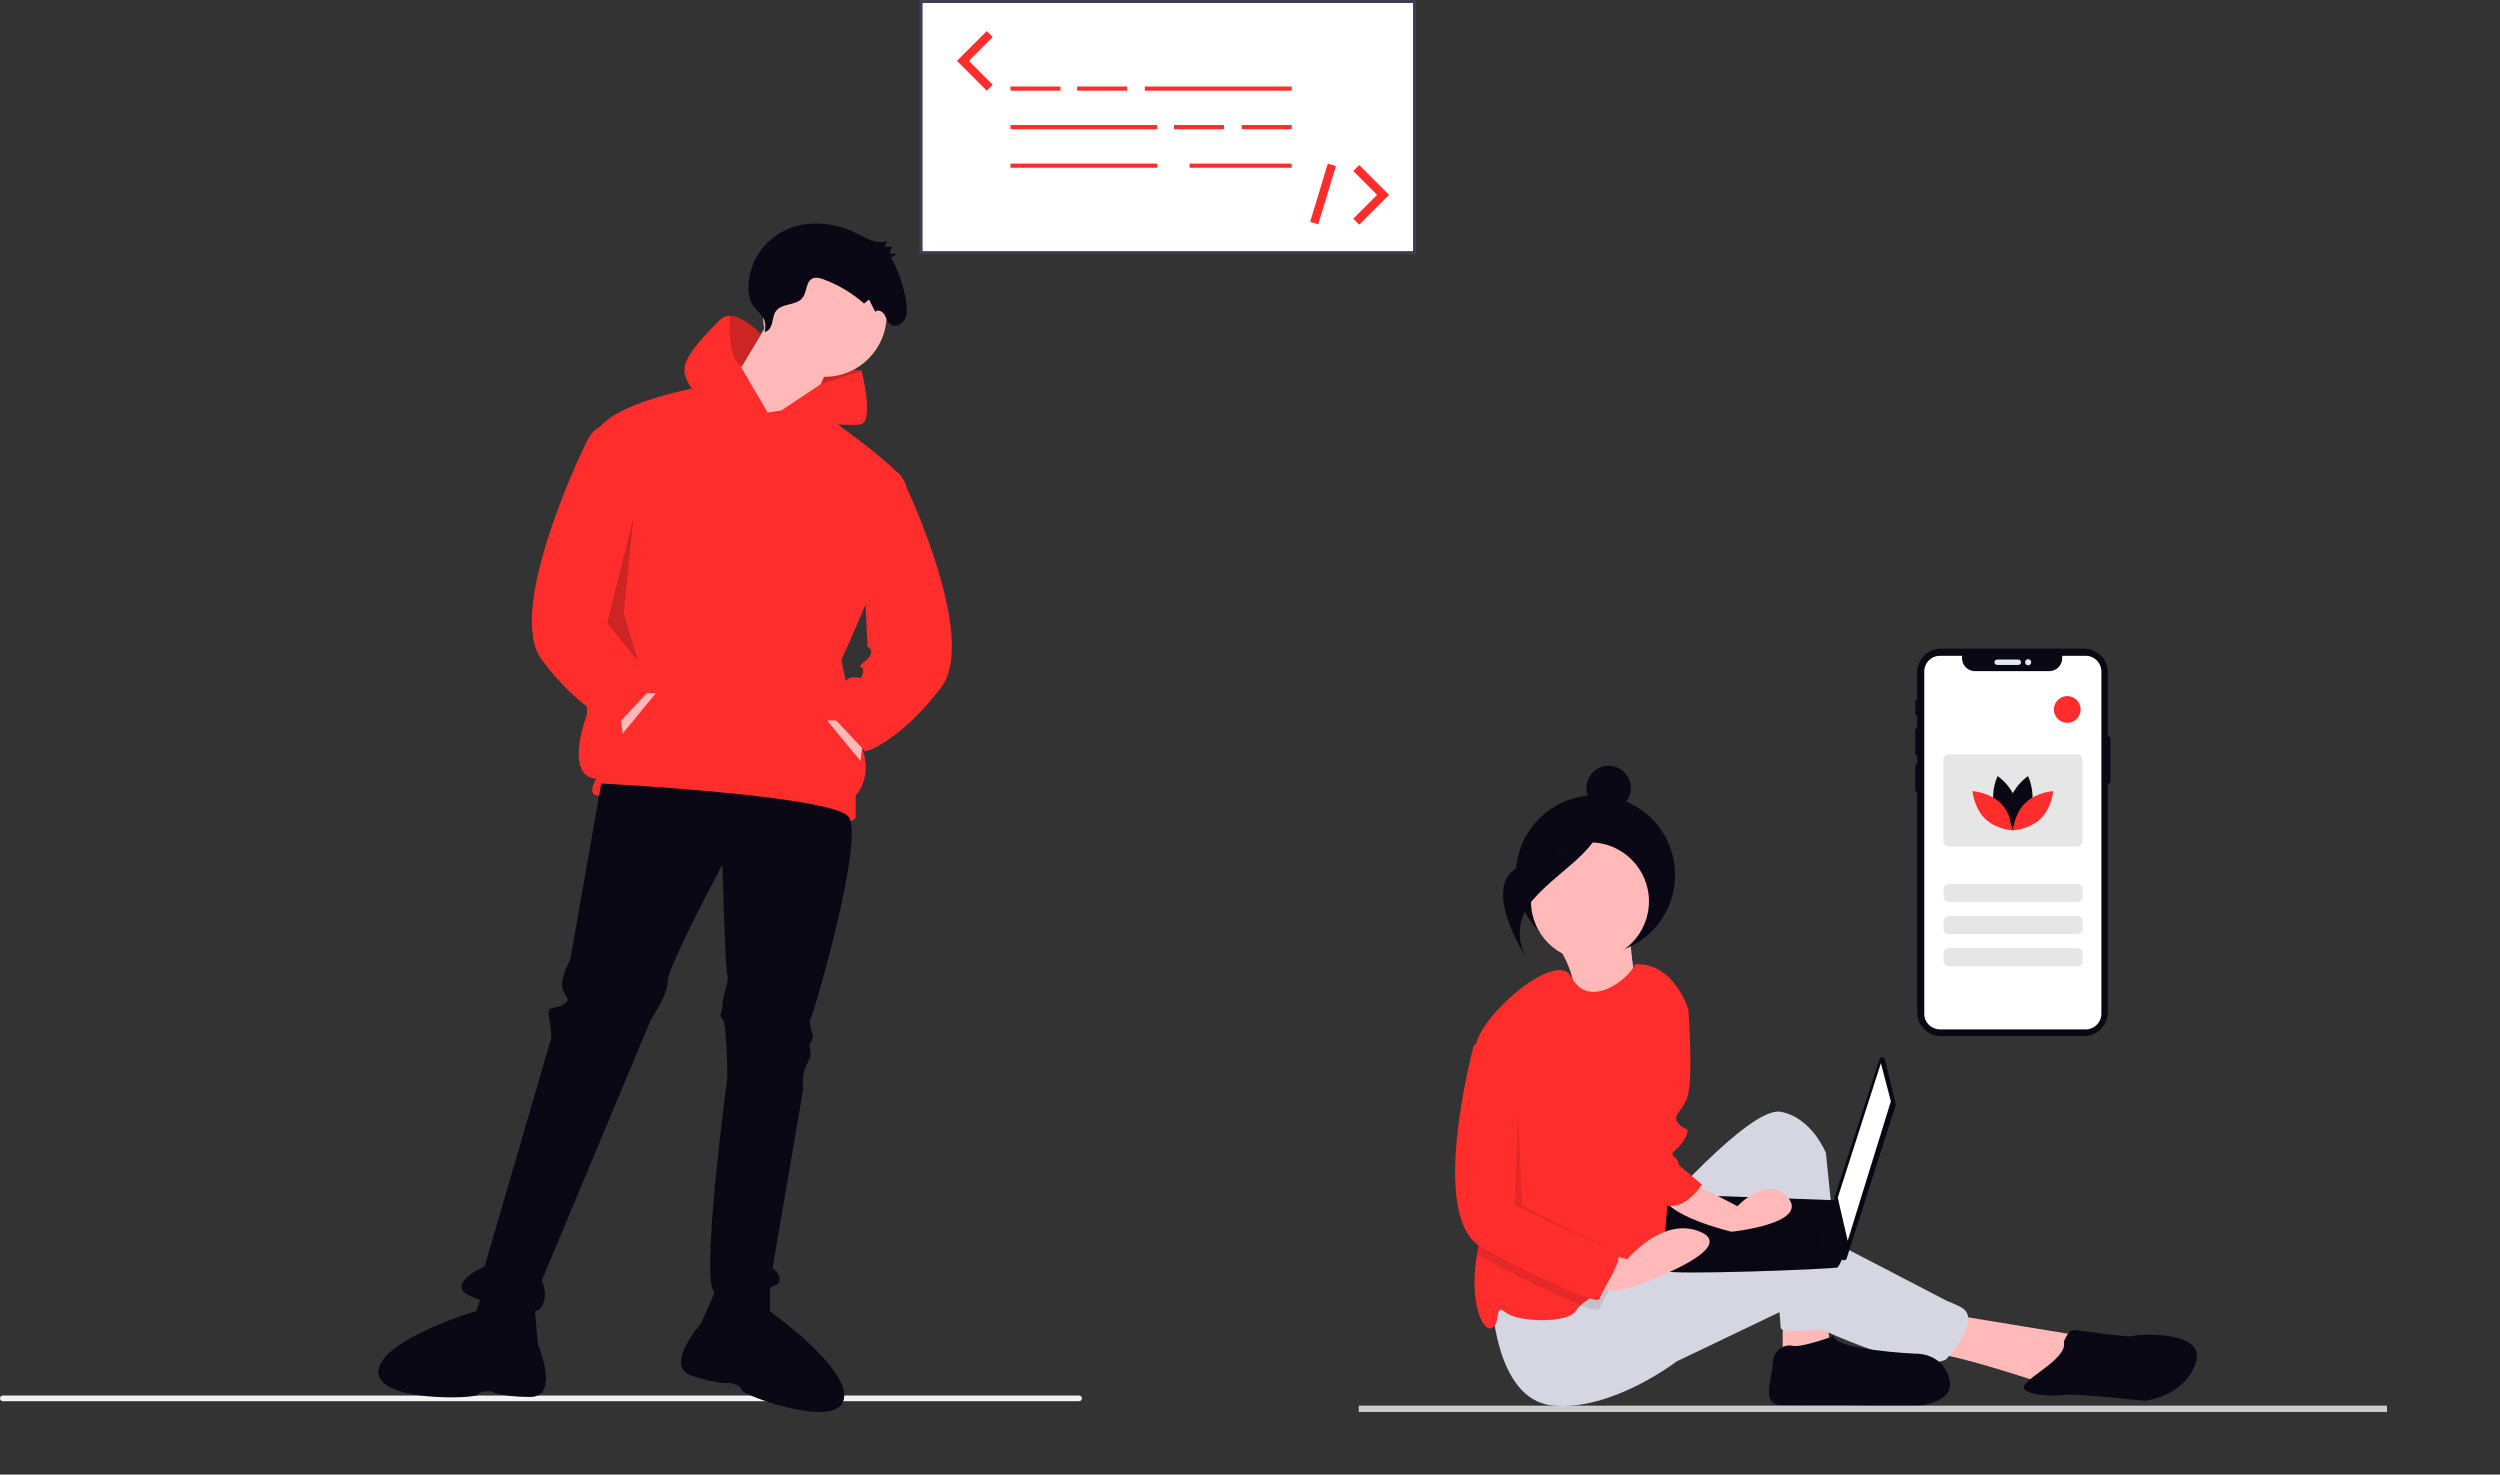 <?xml version="1.0" encoding="UTF-8"?> <svg xmlns="http://www.w3.org/2000/svg" width="885" height="522" viewBox="0 0 885 522" fill="none"><rect x="0" y="0" width="885" height="522" fill="#333333" stroke="none"/><g clip-path="url(#clip0_456_440)"><path d="M326.508 88.986H500.261V1.024H326.508V88.986Z" fill="white"></path><path d="M501.282 90.008H325.482V0.001H501.282V90.008ZM326.506 88.986H500.262V1.023H326.506V88.986Z" fill="#3F3D56"></path><path d="M375.403 30.623H357.703V32.098H375.403V30.623Z" fill="#FF2E2C"></path><path d="M399.003 30.623H381.303V32.098H399.003V30.623Z" fill="#FF2E2C"></path><path d="M433.296 44.267H415.596V45.742H433.296V44.267Z" fill="#FF2E2C"></path><path d="M457.264 44.267H439.564V45.742H457.264V44.267Z" fill="#FF2E2C"></path><path d="M457.264 30.623H405.271V32.098H457.264V30.623Z" fill="#FF2E2C"></path><path d="M409.696 44.267H357.703V45.742H409.696V44.267Z" fill="#FF2E2C"></path><path d="M409.696 57.911H357.703V59.386H409.696V57.911Z" fill="#FF2E2C"></path><path d="M457.264 57.911H421.127V59.386H457.264V57.911Z" fill="#FF2E2C"></path><path d="M349.322 32.098L338.764 21.54L349.322 10.981L351.434 13.094L342.988 21.54L351.434 29.985L349.322 32.098Z" fill="#FF2E2C"></path><path d="M481.161 79.532L479.049 77.42L487.493 68.975L479.049 60.53L481.161 58.419L491.717 68.975L481.161 79.532Z" fill="#FF2E2C"></path><path d="M470.047 57.911L463.795 78.539L466.654 79.405L472.905 58.777L470.047 57.911Z" fill="#FF2E2C"></path><path d="M382.002 496.019H1.002C0.737 496.019 0.482 495.914 0.295 495.726C0.107 495.539 0.002 495.284 0.002 495.019C0.002 494.754 0.107 494.499 0.295 494.312C0.482 494.124 0.737 494.019 1.002 494.019H382.002C382.267 494.019 382.522 494.124 382.709 494.312C382.897 494.499 383.002 494.754 383.002 495.019C383.002 495.284 382.897 495.539 382.709 495.726C382.522 495.914 382.267 496.019 382.002 496.019Z" fill="#F2F2F2"></path><path d="M189.143 461.244L190.418 475.895C190.418 475.895 198.333 494.562 187.684 494.521C177.035 494.48 174.113 492.605 174.113 492.605C174.113 492.605 169.855 492.056 169.313 493.651C168.771 495.246 132.827 496.439 133.935 485.262C135.043 474.085 168.632 464.095 168.632 464.095L171.864 454.523L189.143 461.244Z" fill="#090814"></path><path d="M301.654 137.185L305.022 131.292L288.184 127.924L286.5 136.343L289.026 143.078L301.654 137.185Z" fill="#FF2E2C"></path><path opacity="0.2" d="M301.654 137.185L305.022 131.292L288.184 127.924L286.5 136.343L289.026 143.078L301.654 137.185Z" fill="black"></path><path d="M291.972 133.396C304.062 133.396 313.862 123.595 313.862 111.506C313.862 99.416 304.062 89.616 291.972 89.616C279.883 89.616 270.082 99.416 270.082 111.506C270.082 123.595 279.883 133.396 291.972 133.396Z" fill="#FFB9B9"></path><path d="M273.448 111.506L255.768 140.973L281.868 156.128L295.339 124.977L273.448 111.506Z" fill="#FFB9B9"></path><path d="M271.765 146.025L249.033 136.759C249.033 136.759 214.514 142.659 211.142 153.602C207.77 164.545 207.774 252.948 207.774 252.948C207.774 252.948 199.355 274.838 211.142 275.68C211.142 275.68 207.774 280.731 211.142 281.573C214.51 282.415 249.028 281.573 262.499 285.783C275.97 289.993 302.911 293.36 302.911 289.151V281.574C302.911 281.574 308.804 275.681 305.437 265.574C302.07 255.467 297.86 233.581 297.86 233.581C297.86 233.581 323.118 178.014 320.592 171.281C318.066 164.548 287.229 143.719 287.229 143.719L271.765 146.025Z" fill="#FF2E2C"></path><path d="M219.566 252.948L220.408 259.683L232.195 245.37H227.985L219.566 252.948Z" fill="#FFB9B9"></path><path d="M271.765 146.025L247.349 140.132C247.349 140.132 242.297 135.922 242.297 130.871C242.297 125.82 249.874 118.242 254.926 113.191C255.366 112.739 255.893 112.382 256.476 112.14C257.058 111.898 257.683 111.777 258.314 111.784C263.314 111.742 269.377 118.3 269.377 118.3L262.65 129.523L262.35 130.023L271.765 146.025Z" fill="#FF2E2C"></path><path d="M290.582 135.971L305.018 131.291C305.018 131.291 309.649 149.391 304.597 150.234C299.545 151.077 271.762 148.55 271.762 148.55L290.582 135.971Z" fill="#FF2E2C"></path><path d="M212.83 277.359L201.885 339.659C201.885 339.659 197.675 347.236 199.359 350.604C201.043 353.972 201.885 353.972 199.359 355.656C196.833 357.34 193.466 355.656 194.307 359.866C194.812 362.362 195.093 364.897 195.149 367.443L171.575 448.267C171.575 448.267 156.42 455.002 167.365 459.212C178.31 463.422 189.255 466.789 191.781 462.58C194.307 458.371 191.781 453.319 191.781 453.319L230.509 360.708C230.509 360.708 236.402 352.289 236.402 347.237C236.402 342.185 255.77 305.989 255.77 305.989C255.77 305.989 256.612 342.189 257.454 344.717C258.296 347.245 255.77 352.294 255.77 355.662C255.77 359.03 254.086 359.03 255.77 360.714C257.454 362.398 257.454 381.762 257.454 381.762C257.454 381.762 247.354 456.693 253.244 457.535C259.134 458.377 275.976 456.693 275.976 453.325C276.05 452.447 275.845 451.568 275.392 450.812C274.939 450.057 274.259 449.463 273.45 449.115L284.395 385.129C283.936 382.575 284.229 379.943 285.237 377.552C286.921 374.184 286.921 374.184 286.921 372.5C286.921 370.816 286.079 369.974 286.921 369.132C287.471 368.405 287.767 367.517 287.763 366.606C287.763 366.606 286.079 361.554 286.921 360.713C287.763 359.872 306.285 296.727 300.392 289.15C294.499 281.573 212.83 277.359 212.83 277.359Z" fill="#090814"></path><path d="M254.085 455.009L248.192 468.48C248.192 468.48 234.721 483.634 244.824 487.002C254.927 490.37 258.295 489.528 258.295 489.528C258.295 489.528 262.505 490.37 262.505 492.054C262.505 493.738 296.182 506.367 298.705 495.422C301.228 484.477 272.605 464.271 272.605 464.271V454.162L254.085 455.009Z" fill="#090814"></path><path d="M270.651 117.498C272.003 117.407 272.905 115.933 273.279 114.531C273.653 113.129 273.748 111.592 274.512 110.387C276.605 107.087 282.047 108.419 284.257 105.207C285.616 103.231 285.332 100.015 287.294 98.758C288.533 97.964 290.113 98.373 291.478 98.872C296.769 100.82 301.655 103.729 305.888 107.454L307.646 106.023L309.846 110.413C310.697 109.386 312.339 110.182 313.054 111.324C313.769 112.466 314.115 113.924 315.134 114.755C316.758 116.08 319.294 114.955 320.278 113.036C321.262 111.117 321.099 108.766 320.758 106.603C319.908 101.184 318.098 95.961 315.413 91.178L317.422 89.973L314.822 89.602L315.816 87.347L313.095 87.315L314.168 85.387C310.51 86.642 306.731 84.343 303.237 82.629C297.466 79.643 290.908 78.532 284.476 79.451C281.225 79.979 278.12 81.178 275.358 82.972C272.596 84.766 270.239 87.115 268.435 89.871C265.669 94.22 264.071 100.536 265.454 105.744C266.711 110.479 272.199 111.216 270.651 117.498Z" fill="#090814"></path><path d="M216.2 150.236C216.2 150.236 211.148 149.394 207.781 156.129C204.414 162.864 179.156 216.747 191.781 233.585C204.406 250.423 216.197 255.475 216.197 255.475L218.723 256.317L231.359 242.845L227.149 236.952C227.149 236.952 227.149 231.059 223.781 230.217C220.413 229.375 220.413 231.901 219.571 228.533C218.729 225.165 222.939 227.691 218.729 224.323C214.519 220.955 217.887 219.271 217.887 219.271L216.2 150.236Z" fill="#FF2E2C"></path><path d="M305.441 262.63L304.6 269.365L292.812 255.053H297.022L305.441 262.63Z" fill="#FFB9B9"></path><path d="M304.179 168.336C304.179 168.336 315.966 162.443 319.333 169.178C322.7 175.913 345.853 226.428 333.225 243.267C320.597 260.106 308.809 265.157 308.809 265.157L306.283 265.999L293.654 252.528L297.864 246.635C297.864 246.635 297.864 240.742 301.232 239.9C304.6 239.058 304.6 241.584 305.442 238.216C306.284 234.848 302.074 237.374 306.284 234.006C310.494 230.638 307.126 228.954 307.126 228.954L304.179 168.336Z" fill="#FF2E2C"></path><path opacity="0.2" d="M224.197 183.49L214.936 220.534L225.881 234.005L220.829 217.167L224.197 183.49Z" fill="black"></path><path opacity="0.2" d="M269.373 118.3L262.646 129.523C258.42 128.058 258.066 118.25 258.31 111.784C263.311 111.742 269.373 118.3 269.373 118.3Z" fill="black"></path><path d="M550.42 332.751C550.42 332.751 559.407 347.005 556.198 350.865C552.989 354.725 580.279 354.821 580.279 354.821C580.279 354.821 576.179 334.085 577.386 329.313L550.42 332.751Z" fill="#FFB9B9"></path><path d="M564.784 337.918C580.348 337.918 592.966 325.3 592.966 309.736C592.966 294.171 580.348 281.554 564.784 281.554C549.219 281.554 536.602 294.171 536.602 309.736C536.602 325.3 549.219 337.918 564.784 337.918Z" fill="#090814"></path><path d="M631.066 462.487V479.194L647.772 475.713L646.38 463.88L631.066 462.487Z" fill="#FFB9B9"></path><path d="M690.236 465.272L736.875 472.929L725.041 490.334C725.041 490.334 692.324 479.194 683.971 479.194C675.618 479.194 690.236 465.272 690.236 465.272Z" fill="#FFB9B9"></path><path d="M584.426 431.858C584.426 431.858 619.232 391.484 630.369 393.572C641.506 395.66 646.38 408.19 646.38 408.19L652.645 470.144C652.645 470.144 630.369 472.232 630.369 470.144C630.369 468.056 626.192 423.505 626.192 423.505C626.192 423.505 593.475 495.905 576.072 447.869L584.426 431.858Z" fill="#D6D6E3"></path><path d="M528.043 459.006C528.043 459.006 528.743 495.475 549.622 497.563C570.501 499.651 593.477 481.977 593.477 481.977L631.067 463.969C631.067 463.969 675.618 487.546 688.844 481.281C688.844 481.281 702.766 466.663 693.717 462.486C684.668 458.309 693.017 462.486 693.017 462.486L639.417 434.642C639.417 434.642 628.975 431.858 610.877 439.515C592.779 447.172 568.414 450.653 568.414 450.653L528.043 459.006Z" fill="#D6D6E3"></path><path d="M562.848 339.971C574.381 339.971 583.731 330.621 583.731 319.088C583.731 307.555 574.381 298.205 562.848 298.205C551.314 298.205 541.965 307.555 541.965 319.088C541.965 330.621 551.314 339.971 562.848 339.971Z" fill="#FFB9B9"></path><path d="M592.78 377.561L591.388 406.798C591.388 406.798 592.088 445.084 585.819 447.868C582.652 449.274 576.289 452.1 570.407 455.191C565.994 457.502 561.852 459.952 559.541 462.062C558.929 462.583 558.4 463.196 557.975 463.879C555.191 468.752 537.092 468.056 532.915 464.579C528.738 461.102 531.523 468.756 528.042 470.148C524.673 471.498 520.002 460.458 522.863 443.974C522.954 443.424 523.058 442.867 523.169 442.303C526.369 426.327 521.345 388.062 522.118 373.277C522.163 372.148 522.282 371.022 522.473 369.908C524.561 358.77 551.208 336.108 556.193 345.76C562.333 357.677 576.436 346.79 578.858 341.368C592.78 340.668 597.653 357.378 597.653 357.378L592.78 377.561Z" fill="#FF2E2C"></path><path d="M649.164 472.929C649.164 472.929 638.026 477.106 634.546 476.409C631.066 475.712 627.585 478.497 627.585 482.674C627.585 486.851 623.408 496.596 629.673 497.292C635.938 497.988 661.694 496.592 667.263 498.684C667.263 498.684 692.323 499.384 690.235 488.939C688.147 478.494 677.705 479.193 677.705 479.193C677.705 479.193 649.164 477.802 649.164 472.929Z" fill="#090814"></path><path d="M730.609 475.017C730.609 475.017 732.002 470.84 734.091 470.84C736.18 470.84 752.886 473.624 754.974 472.928C757.062 472.232 781.426 470.84 777.25 482.673C773.074 494.506 759.149 495.899 759.149 495.899C759.149 495.899 734.09 493.115 730.609 493.811C727.128 494.507 714.597 493.811 716.686 490.33C718.775 486.849 732.001 480.586 730.609 475.017Z" fill="#090814"></path><path d="M667.25 375.031L671.069 390.784C671.111 390.96 671.105 391.144 671.05 391.316L653.724 445.451C653.655 445.665 653.515 445.85 653.327 445.974C653.139 446.097 652.914 446.153 652.69 446.13C652.466 446.108 652.256 446.01 652.096 445.852C651.935 445.694 651.834 445.486 651.809 445.262L649.409 424.173C649.393 424.033 649.407 423.891 649.451 423.757L665.351 374.957C665.417 374.753 665.548 374.577 665.724 374.454C665.899 374.332 666.11 374.27 666.324 374.278C666.538 374.287 666.744 374.364 666.91 374.5C667.075 374.636 667.192 374.822 667.243 375.03L667.25 375.031Z" fill="#080712"></path><path d="M665.841 376.361L669.367 389.877L654.087 439.24L650.561 423.961L665.841 376.361Z" fill="white"></path><path d="M588.856 449.818C589.444 451.581 649.973 449.23 650.556 448.643C651.069 447.907 651.502 447.119 651.849 446.292C652.401 445.117 652.907 443.941 652.907 443.941L650.556 424.913L590.615 422.786C590.615 422.786 589.115 438.911 588.815 446.292C588.711 447.466 588.725 448.647 588.856 449.818Z" fill="#090814"></path><path opacity="0.1" d="M642.921 427.487L644.096 443.942H617.652V427.487H642.921Z" fill="black"></path><path opacity="0.1" d="M608.84 432.777L608.998 432.745L608.252 439.828H593.559V432.777H608.84Z" fill="black"></path><path opacity="0.1" d="M588.856 449.818C589.444 451.581 649.973 449.23 650.556 448.643C651.069 447.907 651.502 447.119 651.849 446.292H588.811C588.709 447.466 588.724 448.647 588.856 449.818Z" fill="black"></path><path d="M569.454 286.781C573.791 286.781 577.308 283.265 577.308 278.927C577.308 274.589 573.791 271.073 569.454 271.073C565.116 271.073 561.6 274.589 561.6 278.927C561.6 283.265 565.116 286.781 569.454 286.781Z" fill="#090814"></path><path d="M567.09 287.477C567.09 287.477 559.066 300.824 540.407 305.821C521.748 310.818 540.255 338.857 540.255 338.857C540.255 338.857 533.525 328.657 543.232 317.863C552.939 307.069 568.558 299.682 567.09 287.477Z" fill="#090814"></path><path opacity="0.1" d="M570.408 455.192C568.689 458.443 566.67 461.819 566.329 463.183C566.099 464.109 563.552 463.573 559.542 462.062C551.502 459.02 537.566 452.052 524.562 445.084C523.962 444.766 523.393 444.393 522.862 443.97C522.953 443.42 523.057 442.863 523.168 442.299C526.368 426.323 521.344 388.058 522.117 373.273L528.041 371.296L539.876 382.434V429.769C539.876 429.769 570.505 446.476 572.593 447.869C573.659 448.579 572.19 451.816 570.408 455.192Z" fill="black"></path><path d="M596.26 417.24L615.055 426.986C615.055 426.986 626.193 415.152 633.155 424.202C640.117 433.252 612.968 436.036 612.968 436.036C612.968 436.036 589.3 430.467 588.604 422.81C587.908 415.153 596.26 417.24 596.26 417.24Z" fill="#FFB9B9"></path><path d="M564.937 442.992L576.075 445.776C576.075 445.776 588.605 430.462 601.831 436.031C615.057 441.6 585.121 452.742 585.121 452.742C585.121 452.742 569.11 461.095 562.845 454.134C556.58 447.173 564.937 442.992 564.937 442.992Z" fill="#FFB9B9"></path><path d="M589.299 351.11C589.999 351.81 597.652 357.375 597.652 357.375C597.652 357.375 599.74 383.827 596.952 389.396C594.164 394.965 592.079 394.965 594.168 397.749C596.257 400.533 599.041 398.449 596.256 403.318C593.471 408.187 590.687 407.495 592.775 409.583C594.863 411.671 594.167 412.367 594.167 412.367L602.52 419.328C602.52 419.328 597.395 427.491 590.908 426.89C584.421 426.289 578.852 394.964 578.852 394.964L589.299 351.11Z" fill="#FF2E2C"></path><path d="M528.043 367.816L521.778 369.904C521.778 369.904 505.071 431.162 524.562 441.604C544.053 452.046 565.632 462.487 566.329 459.704C567.026 456.921 574.682 445.782 572.594 444.39C570.506 442.998 539.877 426.29 539.877 426.29V378.954L528.043 367.816Z" fill="#FF2E2C"></path><path opacity="0.1" d="M537.441 393.224L536.049 426.639L572.943 444.039L538.833 426.639L537.441 393.224Z" fill="black"></path><path d="M747.092 261.28V276.825C747.092 276.969 747.035 277.106 746.933 277.208C746.832 277.31 746.694 277.367 746.55 277.367H746.168V358.346C746.168 360.587 745.278 362.736 743.693 364.32C742.109 365.904 739.96 366.795 737.719 366.795H687.119C686.01 366.795 684.911 366.576 683.886 366.151C682.862 365.727 681.93 365.104 681.146 364.32C680.361 363.535 679.739 362.604 679.315 361.579C678.891 360.554 678.672 359.455 678.672 358.346V280.203H678.393C678.292 280.203 678.195 280.163 678.123 280.091C678.051 280.02 678.011 279.923 678.01 279.822V270.98C678.01 270.878 678.051 270.781 678.122 270.709C678.194 270.637 678.292 270.597 678.393 270.597H678.672V267.265H678.39C678.284 267.265 678.182 267.223 678.107 267.148C678.032 267.073 677.99 266.971 677.99 266.865V258.139C677.99 258.033 678.032 257.931 678.107 257.856C678.182 257.781 678.284 257.739 678.39 257.739H678.672V253.18H678.386C678.292 253.18 678.202 253.143 678.135 253.076C678.069 253.009 678.031 252.919 678.031 252.825V248.063C678.031 247.969 678.069 247.878 678.135 247.811C678.202 247.744 678.292 247.706 678.386 247.706H678.672V238.064C678.672 235.824 679.562 233.675 681.146 232.091C682.73 230.507 684.879 229.617 687.119 229.617H737.719C739.96 229.617 742.108 230.507 743.693 232.091C745.277 233.675 746.168 235.823 746.168 238.064V260.733H746.554C746.698 260.733 746.836 260.79 746.937 260.892C747.039 260.994 747.096 261.131 747.096 261.275L747.092 261.28Z" fill="#090814"></path><path d="M714.499 233.478H706.988C706.46 233.478 706.031 233.906 706.031 234.435C706.031 234.964 706.46 235.392 706.988 235.392H714.499C715.028 235.392 715.456 234.964 715.456 234.435C715.456 233.906 715.028 233.478 714.499 233.478Z" fill="#E6E8EC"></path><path d="M717.967 235.521C718.567 235.521 719.053 235.035 719.053 234.435C719.053 233.835 718.567 233.349 717.967 233.349C717.367 233.349 716.881 233.835 716.881 234.435C716.881 235.035 717.367 235.521 717.967 235.521Z" fill="#E6E8EC"></path><path d="M743.891 237.605V358.961C743.86 360.437 743.243 361.84 742.178 362.862C741.113 363.884 739.685 364.441 738.209 364.411H686.871C685.376 364.418 683.936 363.847 682.851 362.818C682.328 362.321 681.911 361.723 681.625 361.06C681.339 360.397 681.191 359.683 681.189 358.961V237.605C681.22 236.129 681.836 234.725 682.902 233.702C683.967 232.68 685.395 232.122 686.871 232.152H694.554V233.098C694.58 234.314 695.087 235.469 695.964 236.311C696.841 237.153 698.017 237.612 699.232 237.588H725.342C726.558 237.613 727.734 237.154 728.611 236.312C729.489 235.47 729.996 234.314 730.021 233.098V232.152H738.209C739.686 232.122 741.114 232.679 742.18 233.702C743.245 234.724 743.861 236.128 743.891 237.605Z" fill="white"></path><path d="M689.918 312.919H735.36C735.609 312.919 735.855 312.968 736.085 313.063C736.314 313.158 736.523 313.298 736.699 313.473C736.875 313.649 737.014 313.858 737.109 314.088C737.204 314.317 737.253 314.563 737.253 314.812V317.419C737.253 317.92 737.053 318.401 736.698 318.756C736.343 319.11 735.862 319.309 735.36 319.309H689.918C689.417 319.309 688.936 319.11 688.581 318.756C688.226 318.401 688.026 317.92 688.025 317.419V314.819C688.024 314.57 688.073 314.323 688.167 314.092C688.262 313.862 688.401 313.652 688.577 313.476C688.753 313.299 688.962 313.159 689.192 313.064C689.422 312.968 689.669 312.919 689.918 312.919Z" fill="#E6E6E6"></path><path d="M689.918 324.279H735.36C735.609 324.279 735.855 324.328 736.085 324.423C736.314 324.518 736.523 324.658 736.699 324.833C736.875 325.009 737.014 325.218 737.109 325.448C737.204 325.677 737.253 325.923 737.253 326.172V328.779C737.253 329.281 737.053 329.761 736.698 330.116C736.343 330.47 735.862 330.669 735.36 330.669H689.918C689.417 330.669 688.936 330.47 688.581 330.116C688.226 329.761 688.026 329.281 688.025 328.779V326.179C688.024 325.93 688.073 325.683 688.167 325.452C688.262 325.222 688.401 325.012 688.577 324.836C688.753 324.659 688.962 324.519 689.192 324.424C689.422 324.328 689.669 324.279 689.918 324.279Z" fill="#E6E6E6"></path><path d="M689.918 335.64H735.36C735.609 335.64 735.855 335.689 736.085 335.784C736.314 335.879 736.523 336.019 736.699 336.194C736.875 336.37 737.014 336.579 737.109 336.808C737.204 337.038 737.253 337.284 737.253 337.533V340.14C737.253 340.641 737.053 341.122 736.698 341.477C736.343 341.831 735.862 342.03 735.36 342.03H689.918C689.417 342.03 688.936 341.831 688.581 341.477C688.226 341.122 688.026 340.641 688.025 340.14V337.54C688.024 337.291 688.073 337.044 688.167 336.813C688.262 336.583 688.401 336.373 688.577 336.197C688.753 336.02 688.962 335.88 689.192 335.785C689.422 335.689 689.669 335.64 689.918 335.64Z" fill="#E6E6E6"></path><path d="M731.81 255.881C734.425 255.881 736.544 253.761 736.544 251.147C736.544 248.532 734.425 246.413 731.81 246.413C729.196 246.413 727.076 248.532 727.076 251.147C727.076 253.761 729.196 255.881 731.81 255.881Z" fill="#FF2E2C"></path><path d="M689.819 267.004H735.261C735.509 267.004 735.756 267.053 735.985 267.148C736.215 267.243 736.424 267.383 736.599 267.558C736.775 267.734 736.915 267.943 737.01 268.172C737.105 268.402 737.154 268.648 737.154 268.897V297.772C737.154 298.02 737.105 298.267 737.01 298.496C736.915 298.726 736.775 298.935 736.599 299.11C736.424 299.286 736.215 299.426 735.985 299.521C735.756 299.616 735.509 299.665 735.261 299.665H689.819C689.317 299.665 688.835 299.465 688.48 299.11C688.125 298.755 687.926 298.274 687.926 297.772V268.897C687.926 268.395 688.125 267.913 688.48 267.558C688.835 267.203 689.317 267.004 689.819 267.004Z" fill="#E6E6E6"></path><path d="M706.001 285.367C707.438 290.68 712.362 293.967 712.362 293.967C712.362 293.967 714.955 288.643 713.518 283.33C712.081 278.017 707.157 274.73 707.157 274.73C707.157 274.73 704.566 280.054 706.001 285.367Z" fill="#090814"></path><path d="M708.115 284.226C712.059 288.065 712.541 293.968 712.541 293.968C712.541 293.968 706.628 293.645 702.684 289.806C698.74 285.967 698.258 280.064 698.258 280.064C698.258 280.064 704.171 280.387 708.115 284.226Z" fill="#FF2E2C"></path><path d="M719.078 285.367C717.641 290.68 712.717 293.967 712.717 293.967C712.717 293.967 710.124 288.643 711.561 283.33C712.998 278.017 717.922 274.73 717.922 274.73C717.922 274.73 720.516 280.054 719.078 285.367Z" fill="#090814"></path><path d="M716.967 284.226C713.023 288.065 712.541 293.968 712.541 293.968C712.541 293.968 718.454 293.645 722.398 289.806C726.342 285.967 726.824 280.064 726.824 280.064C726.824 280.064 720.911 280.387 716.967 284.226Z" fill="#FF2E2C"></path><path d="M845 497.597H481V499.838H845V497.597Z" fill="#CCCCCC"></path></g><defs><clipPath id="clip0_456_440"><rect width="885" height="522" fill="white"></rect></clipPath></defs></svg> 